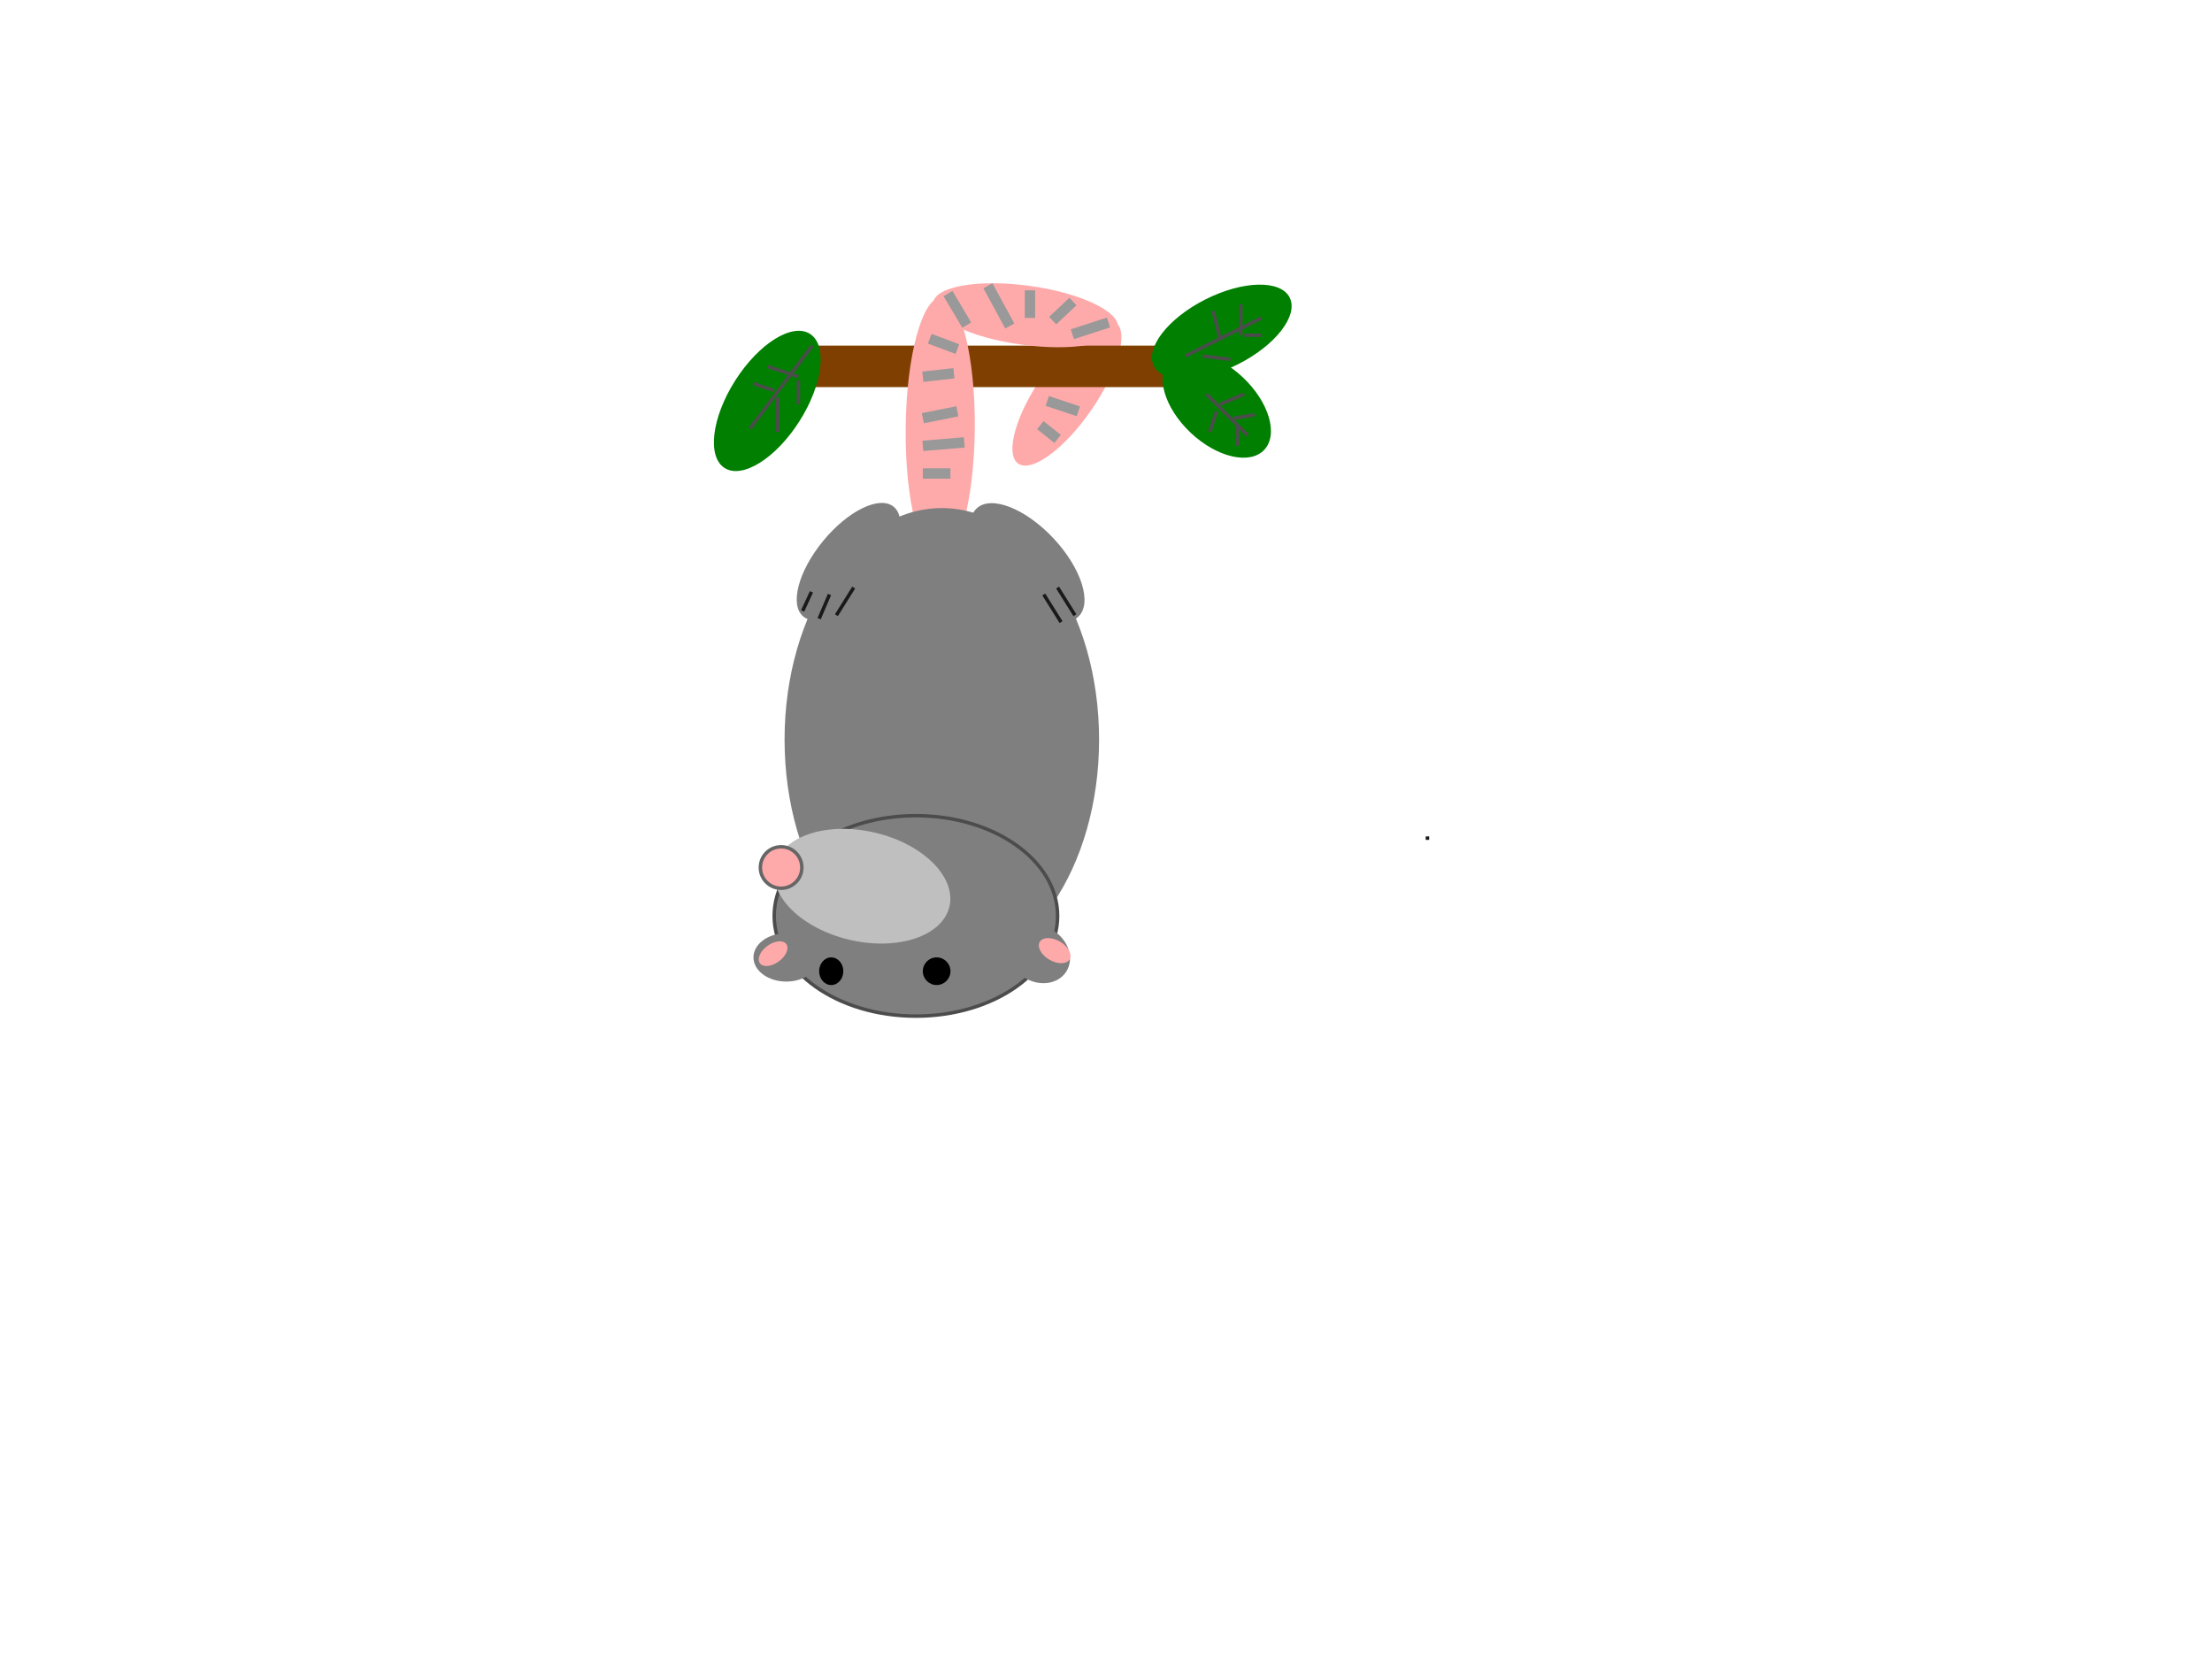 <?xml version="1.0"?><svg width="640" height="480" xmlns="http://www.w3.org/2000/svg">
 <!-- Created with SVG-edit - http://svg-edit.googlecode.com/ -->
 <g>
  <title>Layer 1</title>
  <ellipse transform="rotate(34.581 308.692,113.712) " ry="24.816" rx="8.605" id="svg_10" cy="113.712" cx="308.692" stroke-linecap="null" stroke-linejoin="null" stroke-dasharray="null" stroke-width="0" stroke="#000000" fill="#ffaaaa"/>
  <rect id="svg_12" height="12" width="122" y="100" x="223" stroke-linecap="null" stroke-linejoin="null" stroke-dasharray="null" stroke-width="0" stroke="#000000" fill="#7f3f00"/>
  <ellipse transform="rotate(7.797 296.726,91.211) " ry="8.581" rx="26.978" id="svg_14" cy="91.211" cx="296.726" stroke-linecap="null" stroke-linejoin="null" stroke-dasharray="null" stroke-width="0" stroke="#000000" fill="#ffaaaa"/>
  <ellipse transform="rotate(0.52 272.037,124.014) " ry="38" rx="10" id="svg_15" cy="124.014" cx="272.037" stroke-linecap="null" stroke-linejoin="null" stroke-dasharray="null" stroke-width="0" stroke="#000000" fill="#ffaaaa"/>
  <ellipse ry="2" id="svg_17" cy="111" cx="299" stroke-linecap="null" stroke-linejoin="null" stroke-dasharray="null" stroke="#000000" fill="none"/>
  <ellipse fill="#007f00" stroke="#000000" stroke-width="0" stroke-dasharray="null" stroke-linejoin="null" stroke-linecap="null" cx="353.5" cy="96" id="svg_1" rx="10.5" ry="22" transform="rotate(63.213 353.5,96) "/>
  <ellipse fill="#007f00" stroke="#000000" stroke-width="0" stroke-dasharray="null" stroke-linejoin="null" stroke-linecap="null" cx="222" cy="116" id="svg_2" rx="11" ry="23" transform="rotate(32.471 222,116) "/>
  <ellipse fill="#007f00" stroke="#000000" stroke-width="0" stroke-dasharray="null" stroke-linejoin="null" stroke-linecap="null" cx="352.048" cy="117.193" id="svg_3" rx="18.882" ry="11.01" transform="rotate(43.353 352.048,117.193) "/>
  <line fill="none" stroke="#4c4c4c" stroke-dasharray="null" stroke-linejoin="null" stroke-linecap="null" x1="235" y1="100" x2="217" y2="124" id="svg_4"/>
  <line fill="none" stroke="#4c4c4c" stroke-dasharray="null" stroke-linejoin="null" stroke-linecap="null" x1="225" y1="115" x2="225" y2="125" id="svg_7"/>
  <line fill="none" stroke="#4c4c4c" stroke-dasharray="null" stroke-linejoin="null" stroke-linecap="null" x1="224" y1="113" x2="218" y2="111" id="svg_8"/>
  <line fill="none" stroke="#4c4c4c" stroke-dasharray="null" stroke-linejoin="null" stroke-linecap="null" x1="231" y1="109" x2="222" y2="106" id="svg_23"/>
  <line fill="none" stroke="#4c4c4c" stroke-dasharray="null" stroke-linejoin="null" stroke-linecap="null" x1="231" y1="110" x2="231" y2="117" id="svg_24"/>
  <ellipse fill="#7f7f7f" stroke="#000000" stroke-dasharray="null" stroke-linejoin="null" stroke-linecap="null" cx="272.5" cy="214" id="svg_25" rx="45.5" ry="67" stroke-width="0"/>
  <ellipse fill="#7f7f7f" stroke="#4c4c4c" stroke-dasharray="null" stroke-linejoin="null" stroke-linecap="null" cx="265" cy="265" id="svg_26" rx="41" ry="29"/>
  <ellipse fill="#bfbfbf" stroke="#4c4c4c" stroke-dasharray="null" stroke-linejoin="null" stroke-linecap="null" cx="249.462" cy="256.405" id="svg_27" rx="25.919" ry="15.932" transform="rotate(13.096 249.462,256.405) " stroke-width="0"/>
  <ellipse fill="#ffaaaa" stroke="#666666" stroke-dasharray="null" stroke-linejoin="null" stroke-linecap="null" cx="226" cy="251" id="svg_28" rx="6" ry="6"/>
  <ellipse fill="#000000" stroke="#000000" stroke-width="null" stroke-dasharray="null" stroke-linejoin="null" stroke-linecap="null" cx="271" cy="281" id="svg_29" rx="4" ry="4"/>
  <ellipse fill="#000000" stroke="#000000" stroke-width="null" stroke-dasharray="null" stroke-linejoin="null" stroke-linecap="null" cx="239" cy="281" id="svg_31" ry="1"/>
  <ellipse fill="#000000" stroke="#000000" stroke-width="null" stroke-dasharray="null" stroke-linejoin="null" stroke-linecap="null" cx="240.5" cy="281" id="svg_32" rx="3.5" ry="4"/>
  <ellipse fill="#7f7f7f" stroke="#4c4c4c" stroke-width="null" stroke-dasharray="null" stroke-linejoin="null" stroke-linecap="null" cx="297.282" cy="162.767" id="svg_36" rx="10.283" ry="21.488" transform="rotate(-43.152 297.282,162.767) "/>
  <ellipse fill="#7f7f7f" stroke="#4c4c4c" stroke-width="null" stroke-dasharray="null" stroke-linejoin="null" stroke-linecap="null" cx="237.299" cy="223.408" id="svg_55" rx="7.58" ry="12.644" transform="rotate(-16.745 237.299,223.408) "/>
  <ellipse fill="#7f7f7f" stroke="#000000" stroke-width="0" stroke-dasharray="null" stroke-linejoin="null" stroke-linecap="null" cx="300.5" cy="276" id="svg_58" rx="9.5" ry="8" transform="rotate(32.735 300.5,276) "/>
  <ellipse fill="#ffaaaa" stroke="#000000" stroke-width="0" stroke-dasharray="null" stroke-linejoin="null" stroke-linecap="null" cx="305.15" cy="275.05" id="svg_59" rx="5" ry="3.026" transform="rotate(30.232 305.15,275.05) "/>
  <line fill="none" stroke="#999999" stroke-width="3" stroke-dasharray="null" stroke-linejoin="null" stroke-linecap="null" x1="267" y1="137" x2="275" y2="137" id="svg_92"/>
  <line fill="none" stroke="#999999" stroke-width="3" stroke-dasharray="null" stroke-linejoin="null" stroke-linecap="null" x1="267" y1="129" x2="279" y2="128" id="svg_93"/>
  <line fill="none" stroke="#999999" stroke-width="3" stroke-dasharray="null" stroke-linejoin="null" stroke-linecap="null" x1="267" y1="121" x2="277" y2="119" id="svg_94"/>
  <line fill="none" stroke="#999999" stroke-width="3" stroke-dasharray="null" stroke-linejoin="null" stroke-linecap="null" x1="267" y1="109" x2="276" y2="108" id="svg_95"/>
  <line fill="none" stroke="#999999" stroke-width="3" stroke-dasharray="null" stroke-linejoin="null" stroke-linecap="null" x1="269" y1="98" x2="277" y2="101" id="svg_96"/>
  <line transform="rotate(18.083 277,89.5) " fill="none" stroke="#999999" stroke-width="3" stroke-dasharray="null" stroke-linejoin="null" stroke-linecap="null" x1="273" y1="86" x2="281" y2="93" id="svg_97"/>
  <line transform="rotate(18.435 289,88.5) " fill="none" stroke="#999999" stroke-width="3" stroke-dasharray="null" stroke-linejoin="null" stroke-linecap="null" x1="284.158" y1="83.974" x2="293.842" y2="93.026" id="svg_98"/>
  <line fill="none" stroke="#999999" stroke-width="3" stroke-dasharray="null" stroke-linejoin="null" stroke-linecap="null" x1="298" y1="84" x2="298" y2="92" id="svg_102"/>
  <line transform="rotate(-13.536 307.5,90) " fill="none" stroke="#999999" stroke-width="3" stroke-dasharray="null" stroke-linejoin="null" stroke-linecap="null" x1="311" y1="88" x2="304" y2="92" id="svg_103"/>
  <line transform="rotate(-18.004 315.5,95) " fill="none" stroke="#999999" stroke-width="3" stroke-dasharray="null" stroke-linejoin="null" stroke-linecap="null" x1="321" y1="95" x2="310" y2="95" id="svg_104"/>
  <line fill="none" stroke="#999999" stroke-width="3" stroke-dasharray="null" stroke-linejoin="null" stroke-linecap="null" x1="312" y1="119" x2="303" y2="116" id="svg_105"/>
  <line fill="none" stroke="#999999" stroke-width="3" stroke-dasharray="null" stroke-linejoin="null" stroke-linecap="null" x1="306" y1="127" x2="301" y2="123" id="svg_107"/>
  <line fill="none" stroke="#4c4c4c" stroke-dasharray="null" stroke-linejoin="null" stroke-linecap="null" x1="365" y1="92" x2="343" y2="103" id="svg_108"/>
  <line fill="none" stroke="#4c4c4c" stroke-dasharray="null" stroke-linejoin="null" stroke-linecap="null" x1="349" y1="114" x2="361" y2="126" id="svg_109"/>
  <line fill="none" stroke="#4c4c4c" stroke-dasharray="null" stroke-linejoin="null" stroke-linecap="null" x1="359" y1="97" x2="359" y2="88" id="svg_116"/>
  <line fill="none" stroke="#4c4c4c" stroke-dasharray="null" stroke-linejoin="null" stroke-linecap="null" x1="360" y1="97" x2="365" y2="97" id="svg_117"/>
  <line fill="none" stroke="#4c4c4c" stroke-dasharray="null" stroke-linejoin="null" stroke-linecap="null" x1="353" y1="98" x2="351" y2="90" id="svg_118"/>
  <line fill="none" stroke="#4c4c4c" stroke-dasharray="null" stroke-linejoin="null" stroke-linecap="null" x1="348" y1="103" x2="356" y2="104" id="svg_128"/>
  <line fill="none" stroke="#4c4c4c" stroke-dasharray="null" stroke-linejoin="null" stroke-linecap="null" x1="352" y1="119" x2="350" y2="125" id="svg_129"/>
  <line fill="none" stroke="#4c4c4c" stroke-dasharray="null" stroke-linejoin="null" stroke-linecap="null" x1="357" y1="121" x2="363" y2="120" id="svg_130"/>
  <line fill="none" stroke="#4c4c4c" stroke-dasharray="null" stroke-linejoin="null" stroke-linecap="null" x1="353" y1="117" x2="360" y2="114" id="svg_132"/>
  <line fill="none" stroke="#4c4c4c" stroke-dasharray="null" stroke-linejoin="null" stroke-linecap="null" x1="358" y1="123" x2="358" y2="129" id="svg_133"/>
  <ellipse fill="#7f7f7f" stroke="#000000" stroke-dasharray="null" stroke-linejoin="null" stroke-linecap="null" cx="227.5" cy="277" id="svg_134" rx="9.5" ry="7" stroke-width="0"/>
  <ellipse fill="#ffaaaa" stroke="#000000" stroke-width="0" stroke-dasharray="null" stroke-linejoin="null" stroke-linecap="null" cx="223.68" cy="275.923" id="svg_135" rx="4.717" ry="2.788" transform="rotate(-35.864 223.68,275.923) "/>
  <ellipse fill="#7f7f7f" stroke="#4c4c4c" stroke-width="null" stroke-dasharray="null" stroke-linejoin="null" stroke-linecap="null" cx="308.239" cy="228.343" id="svg_56" rx="7.836" ry="12.469" transform="rotate(21.186 308.239,228.343) "/>
  <line fill="none" stroke="#191919" stroke-dasharray="null" stroke-linejoin="null" stroke-linecap="null" x1="413" y1="243" x2="413" y2="242" id="svg_22"/>
  <ellipse fill="#7f7f7f" stroke="#4c4c4c" stroke-width="null" stroke-dasharray="null" stroke-linejoin="null" stroke-linecap="null" cx="245.5" cy="162.5" id="svg_37" rx="9.476" ry="20.568" transform="rotate(39.472 245.5,162.5) "/>
  <line transform="rotate(15.376 233.5,174) " fill="none" stroke="#191919" stroke-dasharray="null" stroke-linejoin="null" stroke-linecap="null" x1="234" y1="171" x2="233" y2="177" id="svg_30"/>
  <line fill="none" stroke="#191919" stroke-dasharray="null" stroke-linejoin="null" stroke-linecap="null" x1="240" y1="172" x2="237" y2="179" id="svg_33"/>
  <line fill="none" stroke="#191919" stroke-dasharray="null" stroke-linejoin="null" stroke-linecap="null" x1="306" y1="170" x2="311" y2="178" id="svg_34"/>
  <line fill="none" stroke="#191919" stroke-dasharray="null" stroke-linejoin="null" stroke-linecap="null" x1="302" y1="172" x2="307" y2="180" id="svg_35"/>
  <line fill="none" stroke="#191919" stroke-dasharray="null" stroke-linejoin="null" stroke-linecap="null" x1="247" y1="170" x2="242" y2="178" id="svg_39"/>
  <line fill="none" stroke="#191919" stroke-width="null" stroke-dasharray="null" stroke-linejoin="null" stroke-linecap="null" x1="309" y1="168" x2="313" y2="174" id="svg_40"/>
  <line transform="rotate(-21.571 236.5,216.5) " id="svg_5" y2="220" x2="237" y1="213" x1="236" stroke-linecap="null" stroke-linejoin="null" stroke-dasharray="null" stroke-width="null" stroke="#191919" fill="none"/>
  <line transform="rotate(-15.781 232.5,219) " id="svg_6" y2="222" x2="233" y1="216" x1="232" stroke-linecap="null" stroke-linejoin="null" stroke-dasharray="null" stroke-width="null" stroke="#191919" fill="none"/>
  <line id="svg_9" y2="226" x2="312" y1="222" x1="315" stroke-linecap="null" stroke-linejoin="null" stroke-dasharray="null" stroke-width="null" stroke="#191919" fill="none"/>
  <line id="svg_11" y2="224" x2="308" y1="220" x1="312" stroke-linecap="null" stroke-linejoin="null" stroke-dasharray="null" stroke-width="null" stroke="#191919" fill="none"/>
 </g>
</svg>